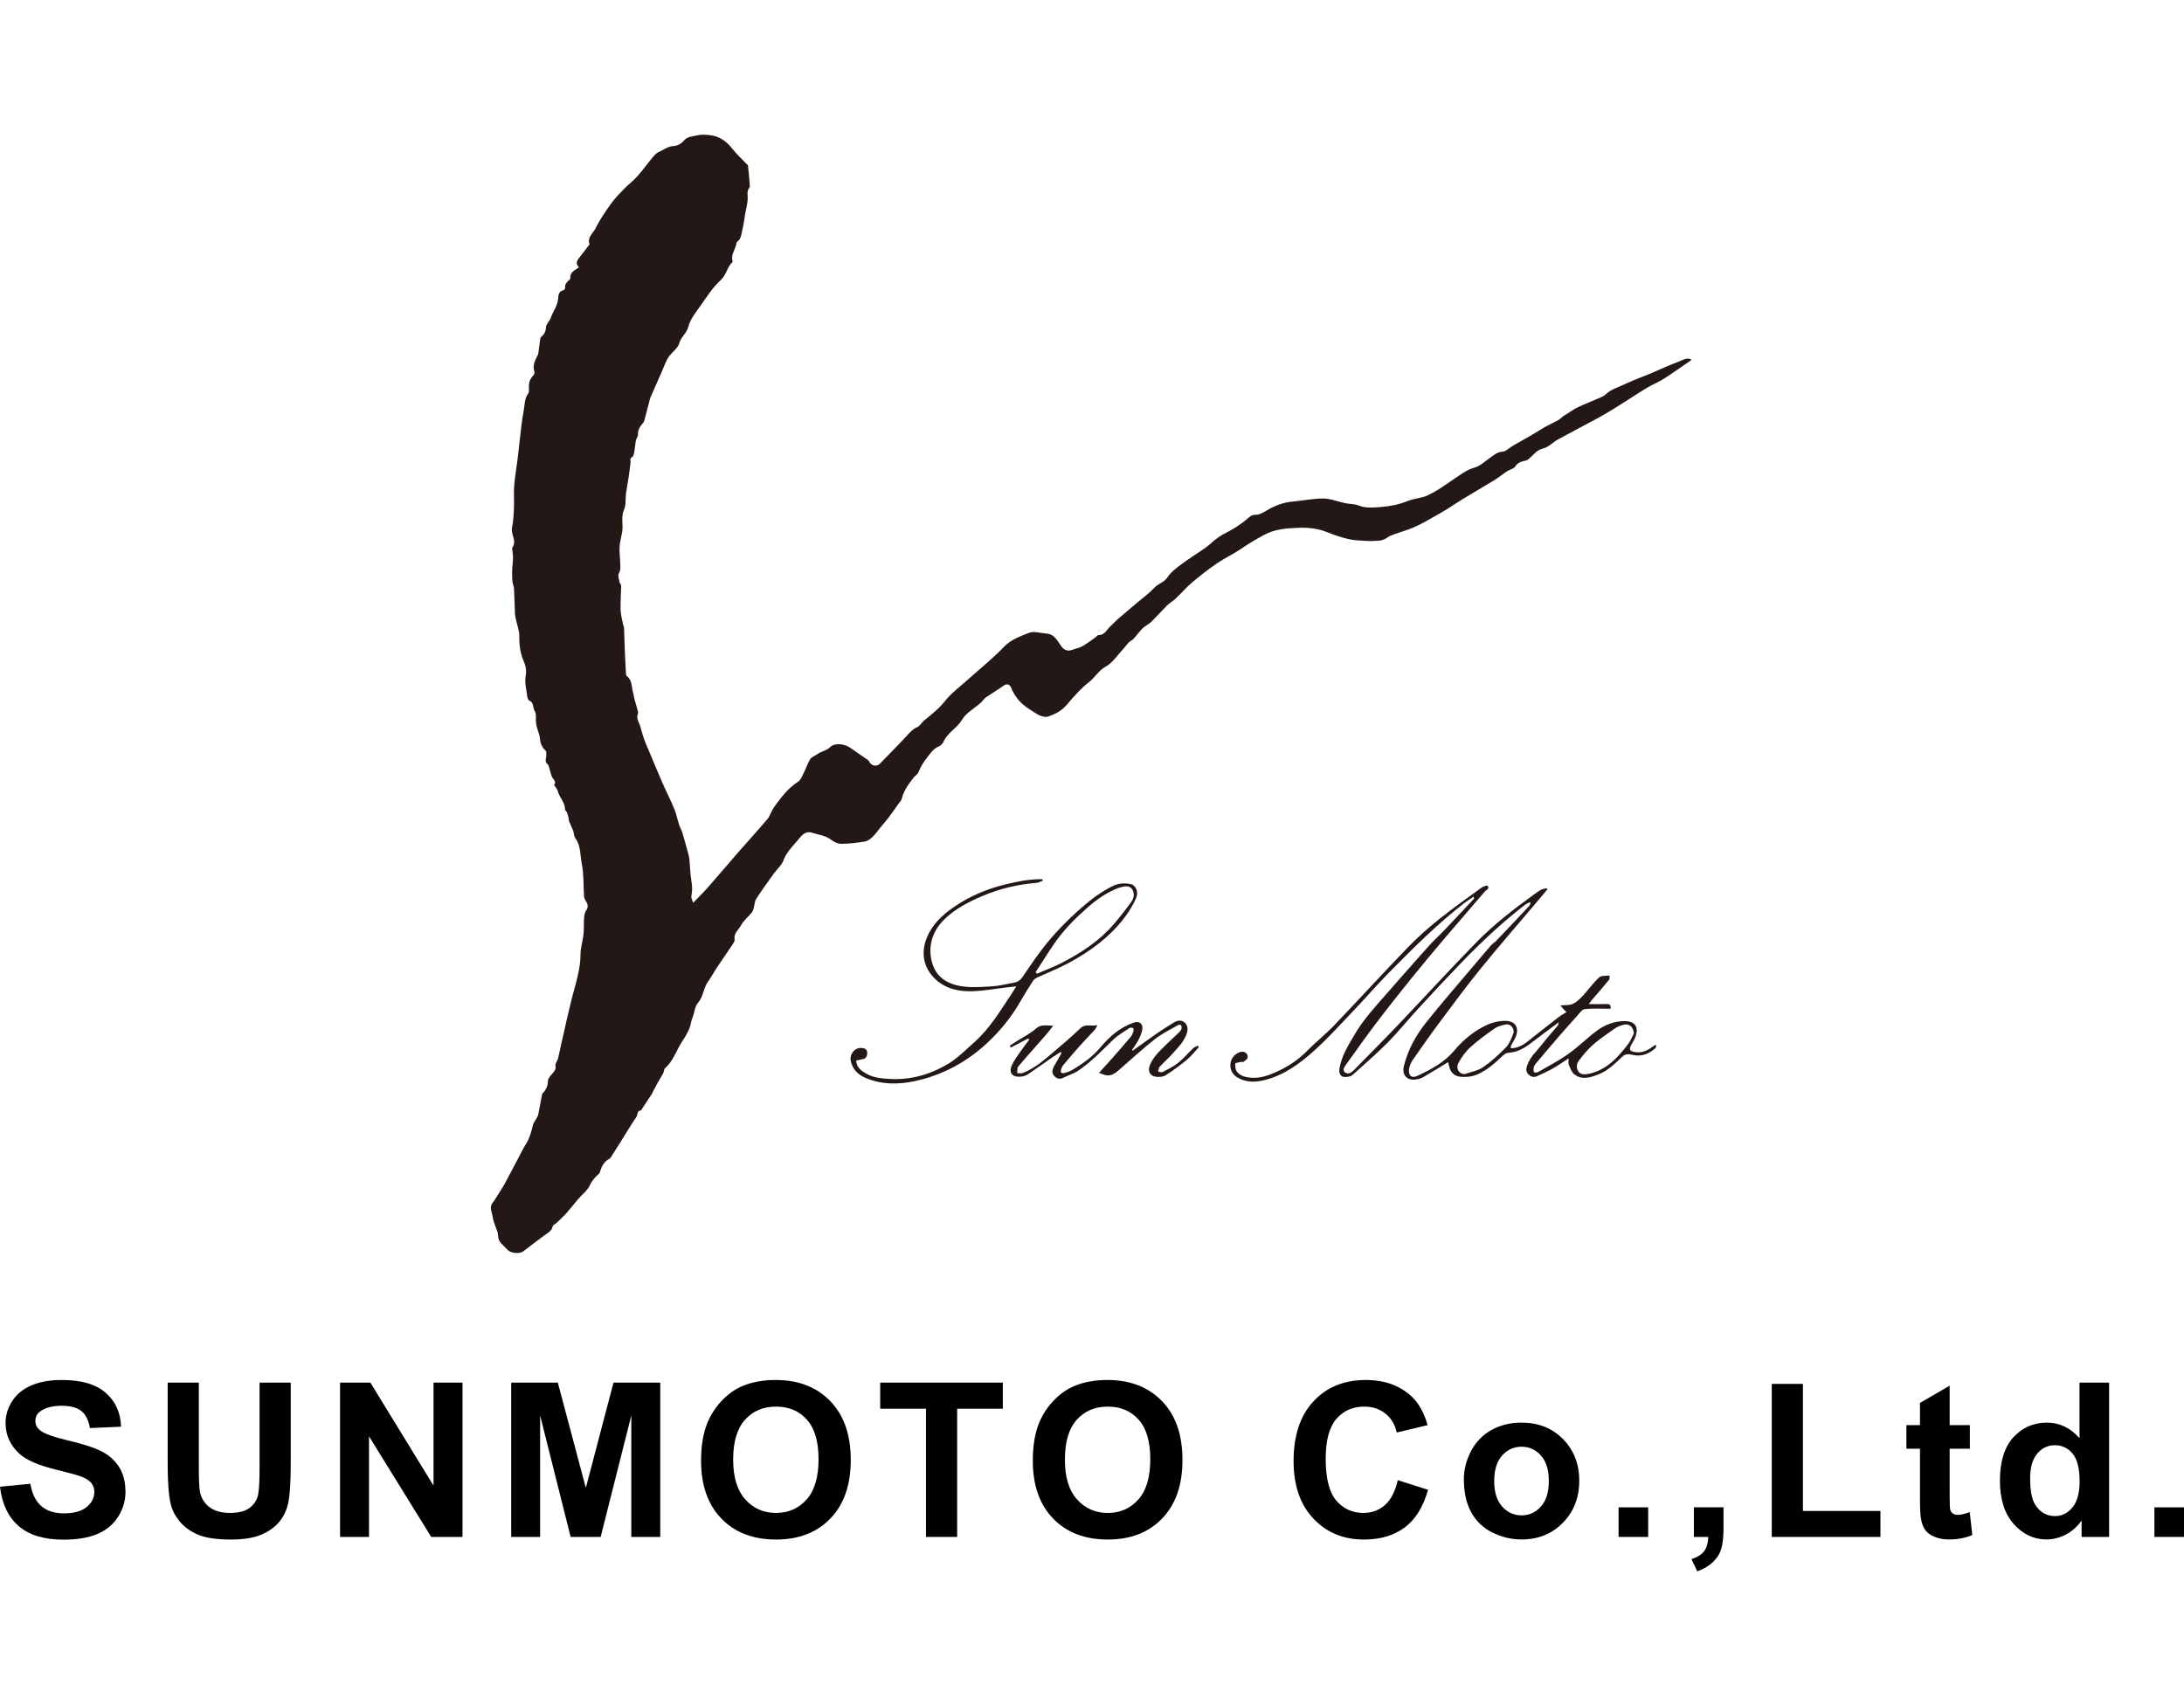 <?xml version="1.0" encoding="utf-8"?>
<!-- Generator: Adobe Illustrator 14.0.0, SVG Export Plug-In . SVG Version: 6.00 Build 43363)  -->
<!DOCTYPE svg PUBLIC "-//W3C//DTD SVG 1.1//EN" "http://www.w3.org/Graphics/SVG/1.1/DTD/svg11.dtd">
<svg version="1.1" id="レイヤー_1" xmlns="http://www.w3.org/2000/svg" xmlns:xlink="http://www.w3.org/1999/xlink" x="0px"
	 y="0px" width="256px" height="200px" viewBox="0 0 256 200" enable-background="new 0 0 256 200" xml:space="preserve">
<g>
	<g>
		<path d="M0,174.282l3.554-0.346c0.213,1.191,0.647,2.068,1.301,2.628c0.653,0.559,1.536,0.84,2.647,0.84
			c1.176,0,2.063-0.25,2.66-0.749c0.597-0.495,0.895-1.078,0.895-1.743c0-0.429-0.125-0.792-0.375-1.094
			c-0.252-0.301-0.69-0.56-1.315-0.783c-0.427-0.146-1.402-0.412-2.925-0.79c-1.958-0.483-3.332-1.082-4.121-1.788
			c-1.111-0.999-1.667-2.212-1.667-3.642c0-0.922,0.262-1.783,0.784-2.584c0.522-0.803,1.275-1.414,2.258-1.832
			c0.982-0.42,2.169-0.63,3.561-0.63c2.27,0,3.979,0.497,5.125,1.494c1.148,0.992,1.75,2.324,1.809,3.983l-3.652,0.161
			c-0.157-0.929-0.492-1.598-1.007-2.004c-0.515-0.409-1.284-0.611-2.314-0.611c-1.06,0-1.891,0.217-2.493,0.654
			c-0.386,0.278-0.579,0.651-0.579,1.121c0,0.428,0.181,0.795,0.542,1.097c0.461,0.388,1.579,0.792,3.355,1.213
			c1.778,0.419,3.093,0.852,3.944,1.301c0.851,0.449,1.517,1.061,2,1.84c0.481,0.775,0.721,1.735,0.721,2.881
			c0,1.035-0.287,2.007-0.863,2.91c-0.576,0.905-1.392,1.577-2.444,2.02c-1.052,0.44-2.364,0.66-3.936,0.66
			c-2.288,0-4.043-0.528-5.27-1.586C0.971,177.847,0.238,176.305,0,174.282z"/>
		<path d="M19.653,162.078h3.652v9.797c0,1.555,0.045,2.563,0.136,3.024c0.156,0.739,0.528,1.332,1.117,1.781
			s1.393,0.675,2.413,0.675c1.036,0,1.818-0.214,2.345-0.636c0.525-0.425,0.841-0.943,0.95-1.561
			c0.107-0.617,0.159-1.645,0.159-3.074v-10.007h3.654v9.5c0,2.172-0.1,3.705-0.296,4.604c-0.197,0.896-0.561,1.652-1.092,2.27
			c-0.53,0.617-1.24,1.109-2.128,1.477c-0.889,0.366-2.049,0.546-3.48,0.546c-1.728,0-3.038-0.198-3.93-0.598
			c-0.892-0.397-1.598-0.917-2.117-1.553c-0.519-0.638-0.858-1.307-1.023-2.006c-0.239-1.037-0.358-2.567-0.358-4.589V162.078z"/>
		<path d="M39.861,180.168v-18.09h3.553l7.405,12.079v-12.079h3.394v18.09h-3.667l-7.292-11.797v11.797H39.861z"/>
		<path d="M59.921,180.168v-18.09h5.465l3.283,12.338l3.244-12.338h5.479v18.09H74v-14.241l-3.593,14.241h-3.517l-3.578-14.241
			v14.241H59.921z"/>
		<path d="M82.176,171.233c0-1.843,0.275-3.391,0.827-4.641c0.411-0.919,0.973-1.748,1.685-2.48c0.71-0.729,1.491-1.273,2.337-1.628
			c1.127-0.477,2.427-0.715,3.9-0.715c2.666,0,4.799,0.828,6.397,2.48c1.601,1.653,2.401,3.953,2.401,6.898
			c0,2.92-0.795,5.204-2.383,6.854c-1.587,1.65-3.709,2.472-6.366,2.472c-2.691,0-4.83-0.817-6.417-2.459
			C82.969,176.372,82.176,174.114,82.176,171.233z M85.938,171.111c0,2.046,0.474,3.599,1.421,4.658
			c0.945,1.057,2.146,1.586,3.603,1.586c1.456,0,2.65-0.526,3.583-1.573c0.936-1.051,1.402-2.625,1.402-4.723
			c0-2.071-0.454-3.617-1.364-4.638c-0.908-1.02-2.116-1.53-3.621-1.53c-1.506,0-2.719,0.516-3.641,1.549
			C86.399,167.47,85.938,169.027,85.938,171.111z"/>
		<path d="M108.541,180.168v-15.029h-5.368v-3.061h14.375v3.061h-5.354v15.029H108.541z"/>
		<path d="M121.062,171.233c0-1.843,0.274-3.391,0.825-4.641c0.412-0.919,0.973-1.748,1.687-2.48c0.71-0.729,1.49-1.273,2.336-1.628
			c1.127-0.477,2.427-0.715,3.899-0.715c2.665,0,4.798,0.828,6.398,2.48c1.601,1.653,2.398,3.953,2.398,6.898
			c0,2.92-0.791,5.204-2.38,6.854c-1.589,1.65-3.708,2.472-6.368,2.472c-2.688,0-4.827-0.817-6.415-2.459
			C121.854,176.372,121.062,174.114,121.062,171.233z M124.824,171.111c0,2.046,0.473,3.599,1.419,4.658
			c0.946,1.057,2.146,1.586,3.603,1.586c1.458,0,2.653-0.526,3.584-1.573c0.936-1.051,1.402-2.625,1.402-4.723
			c0-2.071-0.454-3.617-1.365-4.638c-0.907-1.02-2.114-1.53-3.621-1.53c-1.504,0-2.719,0.516-3.64,1.549
			C125.284,167.47,124.824,169.027,124.824,171.111z"/>
		<path d="M163.844,173.515l3.544,1.124c-0.544,1.975-1.447,3.44-2.709,4.4c-1.265,0.958-2.865,1.435-4.806,1.435
			c-2.403,0-4.377-0.817-5.927-2.459c-1.546-1.643-2.318-3.886-2.318-6.732c0-3.01,0.779-5.349,2.335-7.014
			c1.551-1.669,3.598-2.499,6.13-2.499c2.212,0,4.011,0.654,5.396,1.961c0.822,0.773,1.439,1.885,1.848,3.333l-3.613,0.864
			c-0.215-0.94-0.66-1.681-1.338-2.224c-0.679-0.541-1.504-0.813-2.475-0.813c-1.342,0-2.43,0.479-3.266,1.441
			c-0.834,0.963-1.253,2.523-1.253,4.678c0,2.287,0.412,3.916,1.234,4.887c0.821,0.972,1.894,1.458,3.207,1.458
			c0.972,0,1.806-0.312,2.509-0.929C163.038,175.81,163.539,174.841,163.844,173.515z"/>
		<path d="M171.588,173.43c0-1.152,0.284-2.267,0.853-3.345c0.568-1.075,1.372-1.9,2.414-2.468c1.038-0.569,2.202-0.85,3.485-0.85
			c1.982,0,3.607,0.641,4.872,1.93c1.268,1.289,1.903,2.915,1.903,4.879c0,1.985-0.642,3.626-1.921,4.93
			c-1.278,1.306-2.891,1.959-4.83,1.959c-1.2,0-2.346-0.275-3.438-0.815c-1.09-0.544-1.918-1.341-2.486-2.389
			C171.872,176.212,171.588,174.936,171.588,173.43z M175.145,173.616c0,1.298,0.306,2.294,0.926,2.984
			c0.617,0.69,1.378,1.038,2.281,1.038c0.904,0,1.665-0.348,2.275-1.038c0.614-0.69,0.921-1.695,0.921-3.009
			c0-1.283-0.307-2.272-0.921-2.964c-0.61-0.689-1.371-1.035-2.275-1.035c-0.903,0-1.664,0.346-2.281,1.035
			C175.45,171.319,175.145,172.314,175.145,173.616z"/>
		<path d="M189.725,180.168v-3.47h3.467v3.47H189.725z"/>
		<path d="M198.553,176.698h3.468v2.481c0,1.005-0.085,1.795-0.26,2.376c-0.171,0.58-0.497,1.1-0.978,1.561
			c-0.482,0.462-1.093,0.822-1.833,1.088l-0.681-1.434c0.7-0.231,1.197-0.546,1.493-0.949c0.297-0.403,0.452-0.957,0.471-1.653
			h-1.681V176.698z"/>
		<path d="M207.682,180.168v-17.94h3.65v14.893h9.085v3.048H207.682z"/>
		<path d="M230.9,167.063v2.765h-2.37v5.279c0,1.071,0.021,1.691,0.068,1.869c0.045,0.178,0.148,0.323,0.309,0.439
			c0.161,0.116,0.356,0.171,0.586,0.171c0.32,0,0.785-0.109,1.393-0.333l0.299,2.691c-0.809,0.346-1.722,0.52-2.743,0.52
			c-0.623,0-1.188-0.107-1.689-0.314c-0.5-0.211-0.87-0.482-1.102-0.815c-0.235-0.333-0.397-0.782-0.489-1.351
			c-0.073-0.403-0.11-1.219-0.11-2.444v-5.712h-1.591v-2.765h1.591v-2.603l3.479-2.026v4.629H230.9z"/>
		<path d="M247.221,180.168h-3.223v-1.927c-0.532,0.751-1.165,1.307-1.895,1.674c-0.728,0.363-1.461,0.55-2.199,0.55
			c-1.507,0-2.799-0.608-3.87-1.82c-1.073-1.216-1.61-2.905-1.61-5.077c0-2.224,0.521-3.91,1.566-5.068
			c1.045-1.155,2.365-1.731,3.959-1.731c1.467,0,2.735,0.607,3.803,1.826v-6.516h3.469V180.168z M237.964,173.329
			c0,1.402,0.192,2.413,0.58,3.036c0.56,0.905,1.341,1.359,2.346,1.359c0.798,0,1.477-0.34,2.035-1.017
			c0.56-0.682,0.84-1.696,0.84-3.043c0-1.506-0.271-2.591-0.815-3.254c-0.541-0.66-1.237-0.993-2.087-0.993
			c-0.82,0-1.509,0.328-2.064,0.98C238.242,171.056,237.964,172.03,237.964,173.329z"/>
		<path d="M252.533,180.168v-3.47H256v3.47H252.533z"/>
	</g>
</g>
<g>
	<path fill="#231815" d="M81.253,105.829c0.665-0.69,1.226-1.233,1.741-1.82c1.201-1.369,2.374-2.765,3.573-4.137
		c1.12-1.285,2.28-2.536,3.374-3.84c0.345-0.41,0.479-0.984,0.796-1.423c0.801-1.106,1.616-2.197,2.799-2.964
		c0.333-0.217,0.504-0.704,0.7-1.092c0.264-0.515,0.425-1.088,0.736-1.565c0.173-0.268,0.566-0.387,0.847-0.59
		c0.466-0.337,1.054-0.388,1.506-0.831c0.53-0.521,1.668-0.379,2.323,0.083c0.683,0.479,1.375,0.946,2.058,1.423
		c0.075,0.052,0.151,0.125,0.184,0.205c0.189,0.482,0.862,0.639,1.226,0.266c1.09-1.118,2.193-2.223,3.249-3.373
		c0.346-0.375,0.651-0.722,1.147-0.929c0.314-0.131,0.509-0.529,0.793-0.765c0.875-0.723,1.759-1.402,2.485-2.322
		c0.723-0.918,1.706-1.631,2.585-2.424c1.437-1.292,2.961-2.499,4.292-3.891c0.841-0.878,1.902-1.234,2.918-1.648
		c0.588-0.24,1.385,0.023,2.088,0.079c0.939,0.072,1.277,0.867,1.736,1.498c0.324,0.446,0.752,0.604,1.27,0.411
		c0.4-0.15,0.839-0.228,1.205-0.435c0.549-0.309,1.05-0.7,1.568-1.063c0.1-0.07,0.188-0.231,0.277-0.23
		c0.808,0.015,1.038-0.731,1.524-1.134c0.284-0.237,0.521-0.529,0.806-0.772c0.752-0.651,1.519-1.285,2.276-1.93
		c0.669-0.568,1.39-1.09,1.985-1.728c0.452-0.48,1.121-0.604,1.516-1.201c0.385-0.582,0.98-1.053,1.552-1.478
		c0.975-0.727,2.013-1.368,3.006-2.068c0.379-0.265,0.693-0.608,1.063-0.887c0.329-0.253,0.675-0.502,1.044-0.685
		c1.048-0.518,2.014-1.14,2.89-1.91c0.181-0.157,0.444-0.311,0.664-0.305c0.696,0.018,1.209-0.408,1.747-0.701
		c0.876-0.479,1.771-0.78,2.768-0.862c1.188-0.1,2.373-0.366,3.556-0.353c0.858,0.011,1.707,0.369,2.569,0.548
		c0.516,0.107,1.078,0.08,1.558,0.271c0.889,0.348,1.796,0.237,2.673,0.168c1.033-0.083,2.071-0.281,3.055-0.689
		c0.443-0.185,0.938-0.25,1.409-0.375c0.287-0.073,0.589-0.12,0.854-0.244c0.474-0.223,0.938-0.473,1.385-0.751
		c0.568-0.356,1.111-0.753,1.668-1.125c0.516-0.346,1.026-0.705,1.563-1.017c0.317-0.187,0.676-0.32,1.029-0.429
		c0.651-0.197,1.104-0.666,1.635-1.029c0.461-0.315,0.898-0.781,1.591-0.822c0.425-0.024,0.822-0.469,1.241-0.709
		c0.696-0.399,1.401-0.782,2.095-1.187c0.551-0.319,1.076-0.673,1.629-0.984c0.524-0.295,1.075-0.541,1.601-0.833
		c0.195-0.108,0.349-0.292,0.528-0.426c0.146-0.109,0.312-0.194,0.468-0.291c0.422-0.261,0.821-0.562,1.267-0.775
		c0.74-0.352,1.507-0.639,2.259-0.971c0.356-0.16,0.757-0.295,1.032-0.556c0.617-0.591,1.423-0.797,2.151-1.149
		c0.998-0.481,2.05-0.846,3.075-1.275c1.094-0.46,2.166-0.983,3.284-1.384c0.491-0.176,1.029-0.578,1.555-0.229
		c-1.088,0.744-2.157,1.515-3.266,2.224c-0.633,0.406-1.354,0.675-1.994,1.068c-1.237,0.753-2.441,1.558-3.669,2.323
		c-0.716,0.446-1.442,0.873-2.182,1.274c-1.519,0.826-3.052,1.615-4.563,2.447c-0.6,0.33-1.115,0.91-1.745,1.057
		c-0.857,0.199-1.215,0.907-1.832,1.337c-0.056,0.038-0.119,0.065-0.188,0.079c-0.504,0.101-0.952,0.226-1.276,0.727
		c-0.164,0.255-0.608,0.319-0.901,0.512c-0.513,0.335-0.986,0.73-1.509,1.053c-1.216,0.749-2.456,1.46-3.675,2.202
		c-0.862,0.525-1.683,1.114-2.563,1.607c-1.279,0.718-2.541,1.517-3.91,2.004c-0.711,0.252-1.457,0.455-2.16,0.761
		c-0.14,0.063-0.253,0.195-0.396,0.261c-0.229,0.104-0.464,0.233-0.705,0.256c-0.56,0.046-1.121,0.068-1.682,0.039
		c-0.677-0.035-1.371-0.063-2.027-0.217c-0.837-0.195-1.668-0.467-2.465-0.795c-1.118-0.457-2.286-0.573-3.458-0.523
		c-1.345,0.058-2.686,0.153-3.929,0.815c-0.95,0.507-1.861,1.058-2.753,1.664c-0.892,0.61-1.894,1.064-2.786,1.675
		c-1.017,0.695-1.992,1.454-2.933,2.251c-0.688,0.583-1.28,1.28-1.937,1.903c-0.306,0.291-0.693,0.496-0.993,0.792
		c-0.638,0.626-1.222,1.305-1.862,1.926c-0.304,0.293-0.713,0.474-1.015,0.766c-0.385,0.381-0.703,0.833-1.076,1.236
		c-0.151,0.162-0.385,0.25-0.541,0.412c-0.247,0.253-0.448,0.551-0.689,0.81c-0.66,0.701-1.22,1.59-2.023,2.026
		c-0.836,0.455-1.23,1.25-1.926,1.792c-0.992,0.772-1.84,1.748-2.663,2.714c-0.591,0.693-1.356,1.071-2.15,1.344
		c-0.371,0.128-0.96-0.07-1.33-0.307c-0.826-0.527-1.707-1.02-2.303-1.838c-0.26-0.359-0.515-0.74-0.665-1.151
		c-0.176-0.49-0.521-0.615-0.946-0.312c-0.665,0.477-1.372,0.894-2.047,1.357c-0.188,0.13-0.32,0.339-0.479,0.509
		c-0.062,0.067-0.127,0.13-0.195,0.188c-0.721,0.624-1.652,1.125-2.112,1.903c-0.604,1.022-1.73,1.54-2.204,2.633
		c-0.092,0.214-0.318,0.429-0.532,0.518c-0.615,0.253-0.949,0.761-1.333,1.248c-0.436,0.556-0.81,1.131-1.064,1.796
		c-0.095,0.25-0.409,0.407-0.584,0.638c-0.566,0.748-1.139,1.492-1.358,2.443c-0.054,0.23-0.271,0.426-0.419,0.635
		c-0.365,0.518-0.722,1.043-1.103,1.547c-0.316,0.417-0.666,0.809-0.998,1.214c-0.305,0.371-0.575,0.778-0.922,1.106
		c-0.251,0.237-0.582,0.478-0.908,0.529c-0.909,0.148-1.835,0.256-2.755,0.262c-0.393,0.001-0.845-0.211-1.166-0.462
		c-0.681-0.532-1.513-0.586-2.278-0.848c-0.547-0.187-1.049,0.151-1.333,0.512c-0.708,0.897-1.594,1.657-2.016,2.79
		c-0.205,0.549-0.729,0.977-1.086,1.476c-0.707,0.986-1.425,1.965-2.081,2.985c-0.198,0.305-0.192,0.739-0.299,1.106
		c-0.055,0.183-0.122,0.375-0.239,0.519c-0.412,0.501-0.956,0.926-1.247,1.484c-0.267,0.514-0.858,0.88-0.748,1.625
		c0.045,0.281-0.262,0.636-0.455,0.929c-0.545,0.832-1.122,1.638-1.67,2.465c-0.344,0.521-0.632,1.079-0.997,1.587
		c-0.546,0.761-0.536,1.759-1.187,2.498c-0.334,0.382-0.384,1.015-0.559,1.537c-0.087,0.257-0.203,0.51-0.249,0.772
		c-0.2,1.146-0.983,1.998-1.487,2.987c-0.427,0.837-0.819,1.698-1.553,2.346c-0.136,0.123-0.114,0.404-0.212,0.587
		c-0.208,0.395-0.452,0.764-0.671,1.155c-0.183,0.324-0.354,0.66-0.528,0.996c-0.038,0.073-0.053,0.158-0.098,0.226
		c-0.403,0.617-0.812,1.229-1.216,1.842c-0.029,0.044-0.046,0.138-0.067,0.138c-0.522,0-0.388,0.511-0.561,0.761
		c-0.678,0.996-1.291,2.035-1.929,3.055c-0.349,0.556-0.701,1.106-1.054,1.659c-0.05,0.072-0.103,0.158-0.178,0.198
		c-0.647,0.326-0.929,0.913-1.124,1.567c-0.021,0.061-0.049,0.134-0.095,0.174c-0.443,0.388-0.813,0.782-1.075,1.36
		c-0.281,0.617-0.907,1.071-1.369,1.612c-0.464,0.541-0.896,1.114-1.372,1.649c-0.368,0.41-0.779,0.782-1.179,1.167
		c-0.142,0.135-0.404,0.229-0.436,0.379c-0.121,0.596-0.621,0.801-1.03,1.106c-0.812,0.607-1.621,1.215-2.422,1.835
		c-0.405,0.318-1.451,0.235-1.824-0.161c-0.233-0.251-0.481-0.486-0.72-0.728c-0.274-0.277-0.405-0.59-0.412-1.005
		c-0.007-0.339-0.188-0.675-0.294-1.011c-0.107-0.343-0.279-0.679-0.315-1.029c-0.06-0.585-0.47-1.174-0.025-1.767
		c0.066-0.088,0.139-0.174,0.2-0.266c0.227-0.352,0.451-0.706,0.672-1.063c0.192-0.309,0.394-0.617,0.565-0.936
		c0.512-0.95,1.011-1.906,1.515-2.859c0.322-0.604,0.614-1.228,0.978-1.806c0.417-0.665,0.607-1.396,0.784-2.144
		c0.073-0.309,0.306-0.58,0.46-0.871c0.067-0.125,0.145-0.253,0.173-0.388c0.156-0.798,0.297-1.598,0.455-2.398
		c0.016-0.082,0.126-0.146,0.187-0.223c0.297-0.373,0.488-0.761,0.487-1.273c-0.002-0.281,0.244-0.593,0.45-0.828
		c0.271-0.309,0.538-0.545,0.442-1.036c-0.044-0.238,0.22-0.52,0.29-0.791c0.159-0.632,0.286-1.273,0.429-1.909
		c0.177-0.795,0.351-1.588,0.535-2.383c0.18-0.795,0.363-1.583,0.559-2.37c0.166-0.672,0.356-1.332,0.531-1.998
		c0.304-1.161,0.584-2.313,0.584-3.534c0.001-0.795,0.27-1.586,0.354-2.386c0.068-0.645,0.023-1.302,0.07-1.95
		c0.021-0.287,0.081-0.61,0.238-0.84c0.283-0.418,0.215-0.758-0.045-1.133c-0.101-0.153-0.184-0.349-0.196-0.526
		c-0.087-1.278-0.023-2.582-0.267-3.825c-0.199-1.005-0.101-2.111-0.768-3.021c-0.163-0.224-0.139-0.58-0.243-0.859
		c-0.14-0.376-0.327-0.731-0.479-1.103c-0.041-0.102-0.017-0.229-0.044-0.338c-0.061-0.243-0.12-0.487-0.21-0.721
		c-0.043-0.11-0.222-0.199-0.221-0.294c0.021-0.854-0.669-1.427-0.854-2.199c-0.058-0.238-0.268-0.44-0.438-0.706
		c0.257-0.253,0.092-0.488-0.142-0.786c-0.188-0.237-0.223-0.589-0.328-0.89c-0.086-0.253-0.104-0.589-0.278-0.738
		c-0.422-0.357-0.126-0.745-0.151-1.116c-0.013-0.16,0.02-0.384-0.068-0.469c-0.425-0.388-0.626-0.833-0.679-1.42
		c-0.052-0.552-0.322-1.077-0.428-1.629c-0.076-0.404-0.028-0.828-0.062-1.243c-0.012-0.141-0.075-0.288-0.147-0.412
		c-0.224-0.377-0.048-0.945-0.603-1.18c-0.135-0.058-0.229-0.324-0.251-0.506c-0.096-0.796-0.323-1.626-0.185-2.383
		c0.127-0.683,0.012-1.187-0.247-1.78c-0.395-0.911-0.515-1.881-0.494-2.893c0.011-0.637-0.256-1.278-0.394-1.918
		c-0.045-0.209-0.102-0.421-0.111-0.636c-0.046-1.018-0.067-2.036-0.122-3.053c-0.012-0.238-0.141-0.468-0.172-0.706
		c-0.04-0.288-0.037-0.585-0.044-0.878c-0.004-0.256-0.005-0.514,0.011-0.769c0.025-0.378,0.088-0.753,0.094-1.129
		c0.006-0.316-0.047-0.634-0.073-0.951c-0.009-0.107-0.067-0.252-0.019-0.318c0.586-0.792-0.195-1.559-0.027-2.361
		c0.164-0.786,0.195-1.604,0.23-2.41c0.037-0.822-0.044-1.649,0.021-2.468c0.087-1.065,0.273-2.121,0.407-3.184
		c0.088-0.691,0.15-1.389,0.236-2.082c0.14-1.151,0.229-2.315,0.459-3.449c0.145-0.716,0.079-1.5,0.556-2.146
		c0.109-0.148,0.083-0.418,0.071-0.629c-0.034-0.564,0.097-1.053,0.51-1.465c0.097-0.098,0.177-0.313,0.139-0.431
		c-0.243-0.725,0.049-1.332,0.376-1.938c0.034-0.06,0.062-0.128,0.07-0.196c0.078-0.563,0.146-1.127,0.228-1.689
		c0.015-0.099,0.056-0.223,0.127-0.281c0.375-0.299,0.525-0.653,0.561-1.156c0.023-0.36,0.414-0.682,0.542-1.052
		c0.266-0.773,0.814-1.425,0.876-2.299c0.021-0.318,0.049-0.848,0.604-0.944c0.09-0.016,0.229-0.194,0.216-0.278
		c-0.064-0.454,0.22-0.701,0.5-0.961c0.039-0.038,0.111-0.084,0.106-0.119c-0.101-0.735,0.509-0.984,1.013-1.337
		c-0.386-0.378-0.289-0.706-0.035-1.031c0.37-0.474,0.733-0.95,1.097-1.428c0.064-0.084,0.188-0.198,0.168-0.26
		c-0.283-0.826,0.449-1.287,0.731-1.877c0.485-1.008,1.141-1.941,1.791-2.856c0.438-0.616,0.975-1.167,1.503-1.711
		c0.508-0.523,1.104-0.965,1.588-1.509c0.645-0.723,1.212-1.515,1.832-2.261c0.188-0.228,0.41-0.469,0.67-0.581
		c0.575-0.242,1.055-0.67,1.749-0.703c0.414-0.018,0.931-0.287,1.188-0.612c0.43-0.545,1.033-0.498,1.561-0.634
		c0.502-0.13,1.072-0.085,1.599-0.019c1.08,0.138,1.877,0.746,2.543,1.597c0.485,0.619,1.076,1.152,1.62,1.723
		c0.069,0.074,0.193,0.141,0.203,0.221c0.089,0.804,0.171,1.607,0.221,2.414c0.01,0.142-0.142,0.292-0.203,0.444
		c-0.116,0.296-0.056,0.593-0.049,0.903c0.018,0.64-0.186,1.285-0.298,1.93c-0.105,0.614-0.168,1.238-0.323,1.838
		c-0.13,0.497-0.118,1.069-0.617,1.428c-0.102,0.072-0.092,0.293-0.139,0.444c-0.183,0.579-0.577,1.109-0.405,1.771
		c0.013,0.046,0.027,0.119,0.004,0.142c-0.641,0.6-0.714,1.527-1.415,2.162c-0.91,0.823-1.593,1.914-2.312,2.934
		c-0.556,0.792-1.229,1.602-1.454,2.503c-0.197,0.782-0.86,1.173-1.063,1.932c-0.159,0.606-0.877,1.047-1.255,1.621
		c-0.314,0.475-0.497,1.035-0.729,1.562c-0.46,1.041-0.913,2.085-1.37,3.125c-0.006,0.017-0.029,0.027-0.033,0.043
		c-0.188,0.725-0.37,1.452-0.567,2.176c-0.076,0.281-0.118,0.614-0.296,0.818c-0.359,0.408-0.608,0.81-0.593,1.38
		c0.007,0.223-0.197,0.444-0.243,0.681c-0.083,0.446-0.106,0.906-0.188,1.354c-0.038,0.207-0.102,0.51-0.246,0.58
		c-0.351,0.173-0.154,0.425-0.184,0.64c-0.078,0.566-0.139,1.135-0.225,1.7c-0.094,0.631-0.228,1.258-0.31,1.89
		c-0.086,0.645,0.025,1.364-0.229,1.924c-0.398,0.882-0.076,1.751-0.218,2.609c-0.099,0.596-0.279,1.185-0.313,1.781
		c-0.035,0.662,0.078,1.331,0.084,1.998c0.004,0.366,0.066,0.721-0.17,1.102c-0.145,0.236,0.03,0.681,0.089,1.025
		c0.027,0.151,0.188,0.292,0.187,0.436c-0.013,0.928-0.095,1.856-0.07,2.782c0.015,0.563,0.179,1.125,0.282,1.686
		c0.03,0.155,0.116,0.306,0.125,0.461c0.045,1.082,0.072,2.165,0.115,3.246c0.027,0.703,0.068,1.406,0.111,2.109
		c0.007,0.099,0.031,0.236,0.1,0.289c0.669,0.505,0.536,1.311,0.747,1.982c0.065,0.209,0.073,0.436,0.131,0.647
		c0.134,0.495,0.282,0.985,0.419,1.479c0.024,0.086,0.048,0.195,0.016,0.27c-0.256,0.54,0.086,0.969,0.241,1.44
		c0.158,0.478,0.263,0.975,0.426,1.453c0.156,0.456,0.357,0.896,0.544,1.338c0.545,1.299,1.08,2.602,1.643,3.89
		c0.445,1.02,0.959,2.011,1.384,3.038c0.251,0.613,0.381,1.276,0.586,1.912c0.097,0.298,0.269,0.572,0.36,0.872
		c0.217,0.709,0.411,1.423,0.606,2.139c0.087,0.315,0.188,0.635,0.223,0.96c0.093,0.864,0.093,1.744,0.243,2.599
		c0.11,0.613,0.117,1.189-0.006,1.795C80.997,105.264,81.147,105.49,81.253,105.829z"/>
	<path fill="#231815" d="M169.74,124.51c-1.008,0.613-1.961,1.213-2.936,1.774c-0.257,0.146-0.568,0.227-0.861,0.266
		c-1.058,0.134-1.641-0.559-1.381-1.601c0.474-1.913,1.417-3.604,2.624-5.116c1.882-2.358,3.87-4.631,5.816-6.938
		c0.596-0.706,1.188-1.415,1.8-2.108c0.174-0.198,0.424-0.333,0.607-0.528c1.268-1.326,2.526-2.66,3.781-3.999
		c0.099-0.107,0.156-0.251,0.232-0.375c-0.036-0.044-0.073-0.083-0.109-0.123c-0.205,0.11-0.425,0.195-0.604,0.336
		c-2.698,2.096-5.182,4.43-7.546,6.89c-1.662,1.729-3.297,3.479-4.918,5.245c-1.201,1.304-2.313,2.694-3.56,3.956
		c-1.28,1.297-2.67,2.486-4.017,3.714c-0.144,0.132-0.328,0.266-0.508,0.297c-0.28,0.042-0.645,0.106-0.855-0.027
		c-0.33-0.212-0.363-0.608-0.283-1.024c0.262-1.405,1.005-2.578,1.707-3.788c1.057-1.826,2.48-3.359,3.855-4.93
		c1.631-1.867,3.271-3.727,4.925-5.571c0.543-0.605,1.157-1.15,1.717-1.736c1.179-1.237,2.346-2.486,3.513-3.733
		c0.043-0.045,0.058-0.115-0.003-0.281c-0.382,0.261-0.779,0.502-1.143,0.785c-3.187,2.487-6.037,5.337-8.865,8.209
		c-1.42,1.448-2.746,2.985-4.146,4.454c-1.476,1.546-2.914,3.146-4.503,4.576c-1.705,1.536-3.563,2.92-5.859,3.482
		c-1.081,0.269-2.175,0.293-3.18-0.312c-0.557-0.333-0.849-0.88-0.821-1.488c0.03-0.645,0.384-1.173,1.028-1.447
		c0.532-0.226,1.086,0.079,1,0.607c-0.034,0.189-0.3,0.354-0.482,0.498c-0.071,0.052-0.218-0.009-0.321,0.013
		c-0.232,0.052-0.656,0.121-0.66,0.189c-0.003,0.32,0.019,0.712,0.199,0.949c0.422,0.548,1.084,0.672,1.741,0.716
		c0.953,0.062,1.848-0.229,2.699-0.6c1.412-0.61,2.687-1.43,3.78-2.541c1.017-1.03,2.163-1.934,3.161-2.981
		c2.877-3,5.682-6.074,8.569-9.067c1.143-1.186,2.38-2.297,3.665-3.329c1.635-1.316,3.354-2.523,5.053-3.76
		c0.199-0.145,0.648-0.302,0.715-0.224c0.294,0.342-0.152,0.475-0.314,0.665c-1.549,1.814-3.119,3.614-4.665,5.432
		c-1.308,1.54-2.605,3.088-3.876,4.662c-1.39,1.72-2.765,3.451-4.106,5.217c-1.215,1.602-2.383,3.248-3.556,4.885
		c-0.213,0.297-0.565,0.696-0.205,1.002c0.36,0.307,0.777,0.034,1.089-0.286c1.697-1.738,3.418-3.455,5.095-5.215
		c3.085-3.238,6.101-6.54,9.226-9.735c2.025-2.069,4.316-3.841,6.663-5.54c0.302-0.221,0.604-0.449,0.932-0.629
		c0.189-0.104,0.431-0.115,0.646-0.169c0.028,0.045,0.059,0.089,0.089,0.133c-0.449,0.529-0.895,1.057-1.341,1.589
		c-2.178,2.578-4.396,5.123-6.522,7.744c-1.682,2.074-3.268,4.233-4.869,6.375c-1.038,1.393-2.033,2.822-3.027,4.247
		c-0.201,0.286-0.359,0.625-0.439,0.965c-0.064,0.263-0.058,0.61,0.073,0.828c0.192,0.313,0.559,0.259,0.877,0.113
		c1.606-0.746,3.178-1.59,4.326-2.964c0.833-0.995,1.771-1.83,2.867-2.496c0.941-0.573,1.94-0.986,3.077-0.99
		c1.276-0.002,1.704,0.871,1.237,1.929c-0.144,0.326-0.349,0.623-0.507,0.943c-0.052,0.095-0.047,0.217-0.064,0.326
		c0.092,0,0.186,0.013,0.277,0.004c1.021-0.095,1.704-0.791,2.45-1.372c0.972-0.751,1.928-1.521,2.898-2.27
		c0.288-0.223,0.615-0.394,0.924-0.586c-0.08-0.073-0.16-0.15-0.239-0.224c-0.144-0.164-0.29-0.329-0.482-0.553
		c0.581-0.064,1.079-0.006,1.463-0.187c0.446-0.21,0.837-0.593,1.183-0.965c0.654-0.702,1.21-1.5,1.906-2.145
		c0.251-0.232,0.798-0.15,1.21-0.211c-0.013,0.168,0.039,0.388-0.046,0.491c-0.653,0.802-1.335,1.574-2.007,2.355
		c-0.098,0.113-0.184,0.242-0.382,0.501c0.778,0,1.405,0.022,2.027-0.009c0.499-0.019,0.612,0.189,0.508,0.557
		c-1.023,0-2.022-0.064-3.003,0.036c-0.311,0.03-0.602,0.474-0.864,0.764c-0.792,0.87-1.57,1.754-2.34,2.643
		c-0.862,0.999-1.711,2.001-2.557,3.012c-0.102,0.12-0.19,0.275-0.218,0.429c-0.033,0.18-0.039,0.393,0.03,0.553
		c0.027,0.058,0.343,0.061,0.468-0.013c1.204-0.693,2.447-1.342,3.577-2.145c1.151-0.818,2.16-1.84,3.294-2.688
		c0.959-0.715,2.095-1.149,3.295-1.146c1.082,0.003,1.764,0.577,1.207,1.967c-0.131,0.33-0.354,0.62-0.504,0.945
		c-0.158,0.348-0.149,0.583,0.342,0.689c0.831,0.187,1.506-0.073,2.148-0.55c0.125-0.095,0.266-0.177,0.399-0.263
		c0.034,0.03,0.071,0.059,0.104,0.089c-0.037,0.106-0.04,0.244-0.113,0.309c-0.782,0.689-1.686,1.026-2.728,0.764
		c-0.443-0.11-0.785-0.113-1.152,0.231c-0.85,0.805-1.687,1.652-2.808,2.077c-0.938,0.36-1.939,0.691-2.838-0.048
		c-0.309-0.254-0.452-0.721-0.62-1.112c-0.073-0.171-0.012-0.394-0.012-0.733c-0.653,0.428-1.206,0.824-1.799,1.16
		c-0.62,0.349-1.271,0.651-1.919,0.941c-0.388,0.178-0.745,0.049-1.029-0.256c-0.274-0.3-0.242-0.63-0.123-0.984
		c0.336-1.032,1.158-1.72,1.787-2.541c0.571-0.746,1.21-1.439,1.813-2.16c0.048-0.058,0.052-0.162,0.119-0.396
		c-1.151,0.864-2.197,1.622-3.221,2.416c-0.81,0.629-1.649,1.118-2.719,1.17c-0.286,0.015-0.595,0.302-0.834,0.531
		c-0.781,0.755-1.606,1.442-2.593,1.922c-0.706,0.345-1.445,0.424-2.206,0.351c-0.659-0.064-1.108-0.497-1.265-1.145
		C169.835,124.886,169.786,124.695,169.74,124.51z M191.524,121.122c-0.106-0.771-0.55-1.164-1.21-0.996
		c-0.342,0.085-0.696,0.214-0.983,0.409c-0.883,0.614-1.78,1.219-2.588,1.925c-0.635,0.556-1.19,1.221-1.691,1.902
		c-0.462,0.627-0.15,1.494,0.501,1.567c0.274,0.03,0.568-0.021,0.84-0.086c2.01-0.488,3.287-1.93,4.47-3.476
		C191.142,121.998,191.308,121.537,191.524,121.122z M171.695,125.912c0.73-0.264,1.552-0.392,2.169-0.819
		c0.975-0.672,1.86-1.491,2.686-2.346c0.399-0.422,0.622-1.039,0.834-1.601c0.198-0.525-0.324-1.165-0.85-1.057
		c-0.464,0.091-0.965,0.213-1.344,0.477c-0.99,0.687-1.968,1.404-2.856,2.211c-0.55,0.495-1,1.143-1.365,1.79
		C170.605,125.219,170.99,125.918,171.695,125.912z"/>
	<path fill="#231815" d="M100.36,124.327c0.035,0.827,0.632,1.225,1.242,1.566c0.779,0.434,1.648,0.519,2.543,0.58
		c2.61,0.171,4.996-0.525,7.169-1.875c1.038-0.648,1.912-1.563,2.842-2.377c1.854-1.626,3.088-3.732,4.439-5.75
		c0.159-0.237,0.305-0.481,0.527-0.843c-0.403,0.043-0.72,0.073-1.034,0.11c-1.352,0.159-2.701,0.409-4.057,0.458
		c-1.579,0.062-3.118-0.257-4.335-1.362c-1.472-1.341-1.879-3.27-0.886-5.297c0.69-1.408,1.805-2.396,3.065-3.253
		c1.822-1.244,3.825-2.087,5.962-2.604c1.425-0.344,2.864-0.642,4.343-0.614c0.02,0.056,0.041,0.113,0.061,0.169
		c-0.235,0.088-0.465,0.232-0.702,0.253c-2.228,0.182-4.384,0.687-6.427,1.564c-1.614,0.694-3.196,1.504-4.463,2.766
		c-1.252,1.249-1.817,2.825-1.506,4.542c0.295,1.622,1.255,2.847,3.453,3.235c1.203,0.21,2.479,0.101,3.715,0.027
		c0.85-0.05,1.685-0.287,2.529-0.425c0.45-0.076,0.769-0.302,1.026-0.682c0.735-1.077,1.464-2.162,2.252-3.201
		c1.373-1.808,2.954-3.421,4.666-4.919c1.132-0.988,2.319-1.876,3.671-2.541c0.654-0.321,1.34-0.346,2.023-0.229
		c0.657,0.113,1.018,0.911,0.688,1.662c-0.309,0.713-0.715,1.402-1.173,2.032c-1.78,2.44-4.16,4.185-6.79,5.596
		c-1.177,0.63-2.428,1.118-3.64,1.684c-0.179,0.082-0.368,0.214-0.471,0.376c-0.515,0.794-1.022,1.595-1.491,2.42
		c-1.038,1.825-2.359,3.439-3.873,4.856c-2.395,2.242-5.245,3.776-8.451,4.473c-1.944,0.425-3.952,0.442-5.858-0.385
		c-0.857-0.373-1.447-0.969-1.681-1.895c-0.205-0.81,0.396-1.619,1.191-1.601c0.371,0.006,0.691,0.137,0.721,0.513
		c0.022,0.323-0.063,0.693-0.49,0.795C100.92,124.207,100.677,124.256,100.36,124.327z M121.392,113.968
		c0.056,0.058,0.11,0.116,0.165,0.171c0.979-0.425,1.985-0.795,2.932-1.284c2.275-1.179,4.405-2.578,6.091-4.548
		c0.714-0.831,1.386-1.698,2.026-2.584c0.318-0.438,0.412-1.027,0.113-1.47c-0.339-0.494-0.919-0.376-1.438-0.214
		c-0.052,0.016-0.107,0.017-0.156,0.036c-1.381,0.521-2.559,1.354-3.655,2.316c-1.455,1.282-2.819,2.651-3.917,4.258
		C122.806,111.74,122.109,112.861,121.392,113.968z"/>
	<path fill="#231815" d="M132.782,123.159c1.021-0.73,2.042-1.472,3.074-2.188c0.571-0.394,1.169-0.748,1.759-1.114
		c0.446-0.278,0.938-0.312,1.296,0.058c0.363,0.372,0.339,0.883,0.153,1.365c-0.36,0.936-1.073,1.616-1.721,2.338
		c-0.449,0.497-0.963,0.943-1.415,1.44c-0.118,0.133-0.121,0.367-0.18,0.554c0.18,0.024,0.4,0.132,0.528,0.061
		c0.627-0.33,1.28-0.645,1.827-1.084c0.635-0.511,1.163-1.151,1.76-1.714c0.14-0.138,0.356-0.195,0.541-0.293
		c0.039,0.055,0.079,0.11,0.119,0.168c-0.465,0.498-0.884,1.048-1.402,1.481c-0.798,0.659-1.641,1.283-2.518,1.833
		c-0.303,0.189-0.779,0.208-1.157,0.152c-0.676-0.097-0.932-0.687-0.672-1.331c0.351-0.88,1.005-1.534,1.661-2.179
		c0.596-0.587,1.213-1.151,1.812-1.731c0.11-0.11,0.231-0.257,0.251-0.397c0.039-0.318-0.071-0.602-0.452-0.385
		c-0.917,0.516-1.876,0.99-2.695,1.635c-1.433,1.126-2.776,2.37-4.151,3.57c-0.494,0.434-0.993,0.818-1.707,0.61
		c-0.209-0.061-0.413-0.146-0.675-0.241c0.592-0.653,1.118-1.221,1.632-1.806c0.705-0.8,1.406-1.605,2.095-2.425
		c0.141-0.171,0.229-0.397,0.299-0.614c0.04-0.129,0.04-0.366-0.031-0.409c-0.109-0.066-0.332-0.063-0.439,0.009
		c-0.645,0.432-1.331,0.822-1.886,1.354c-1.333,1.28-2.599,2.64-4.151,3.663c-0.525,0.349-1.159,0.531-1.73,0.813
		c-0.435,0.218-0.785,0.061-1.054-0.244c-0.328-0.367-0.185-0.788,0.027-1.173c0.274-0.496,0.56-0.984,0.843-1.479
		c-0.035-0.043-0.069-0.089-0.102-0.135c-0.312,0.201-0.629,0.391-0.933,0.599c-0.986,0.685-1.957,1.393-2.962,2.05
		c-0.252,0.168-0.603,0.235-0.915,0.25c-0.856,0.043-1.271-0.476-0.932-1.279c0.273-0.647,0.73-1.223,1.131-1.812
		c0.292-0.431,0.626-0.841,0.942-1.256c-0.041-0.045-0.082-0.092-0.124-0.141c-0.683,0.36-1.364,0.715-2.045,1.069
		c-0.042-0.073-0.083-0.149-0.124-0.226c0.321-0.202,0.644-0.404,0.964-0.611c0.71-0.452,1.493-0.831,2.107-1.387
		c0.604-0.547,1.213-0.336,2.023-0.34c-0.327,0.419-0.57,0.755-0.843,1.066c-1.082,1.237-2.188,2.457-3.25,3.715
		c-0.146,0.172-0.094,0.516-0.133,0.782c0.235-0.006,0.496,0.052,0.701-0.03c1.183-0.474,2.167-1.262,3.126-2.071
		c1.218-1.027,2.43-2.065,3.582-3.159c0.598-0.567,1.245-0.201,2.006-0.367c-0.154,0.267-0.22,0.444-0.339,0.572
		c-0.576,0.63-1.181,1.233-1.749,1.872c-0.672,0.752-1.321,1.528-1.971,2.3c-0.089,0.108-0.13,0.254-0.183,0.386
		c-0.157,0.376-0.023,0.577,0.37,0.48c0.356-0.092,0.717-0.232,1.033-0.425c1.17-0.706,2.28-1.501,3.168-2.558
		c1.069-1.277,2.291-2.352,3.893-2.914c0.672-0.235,1.132,0.094,1.035,0.797c-0.064,0.442-0.281,0.877-0.489,1.286
		c-0.198,0.389-0.477,0.739-0.718,1.106C132.726,123.101,132.753,123.132,132.782,123.159z"/>
</g>
</svg>
